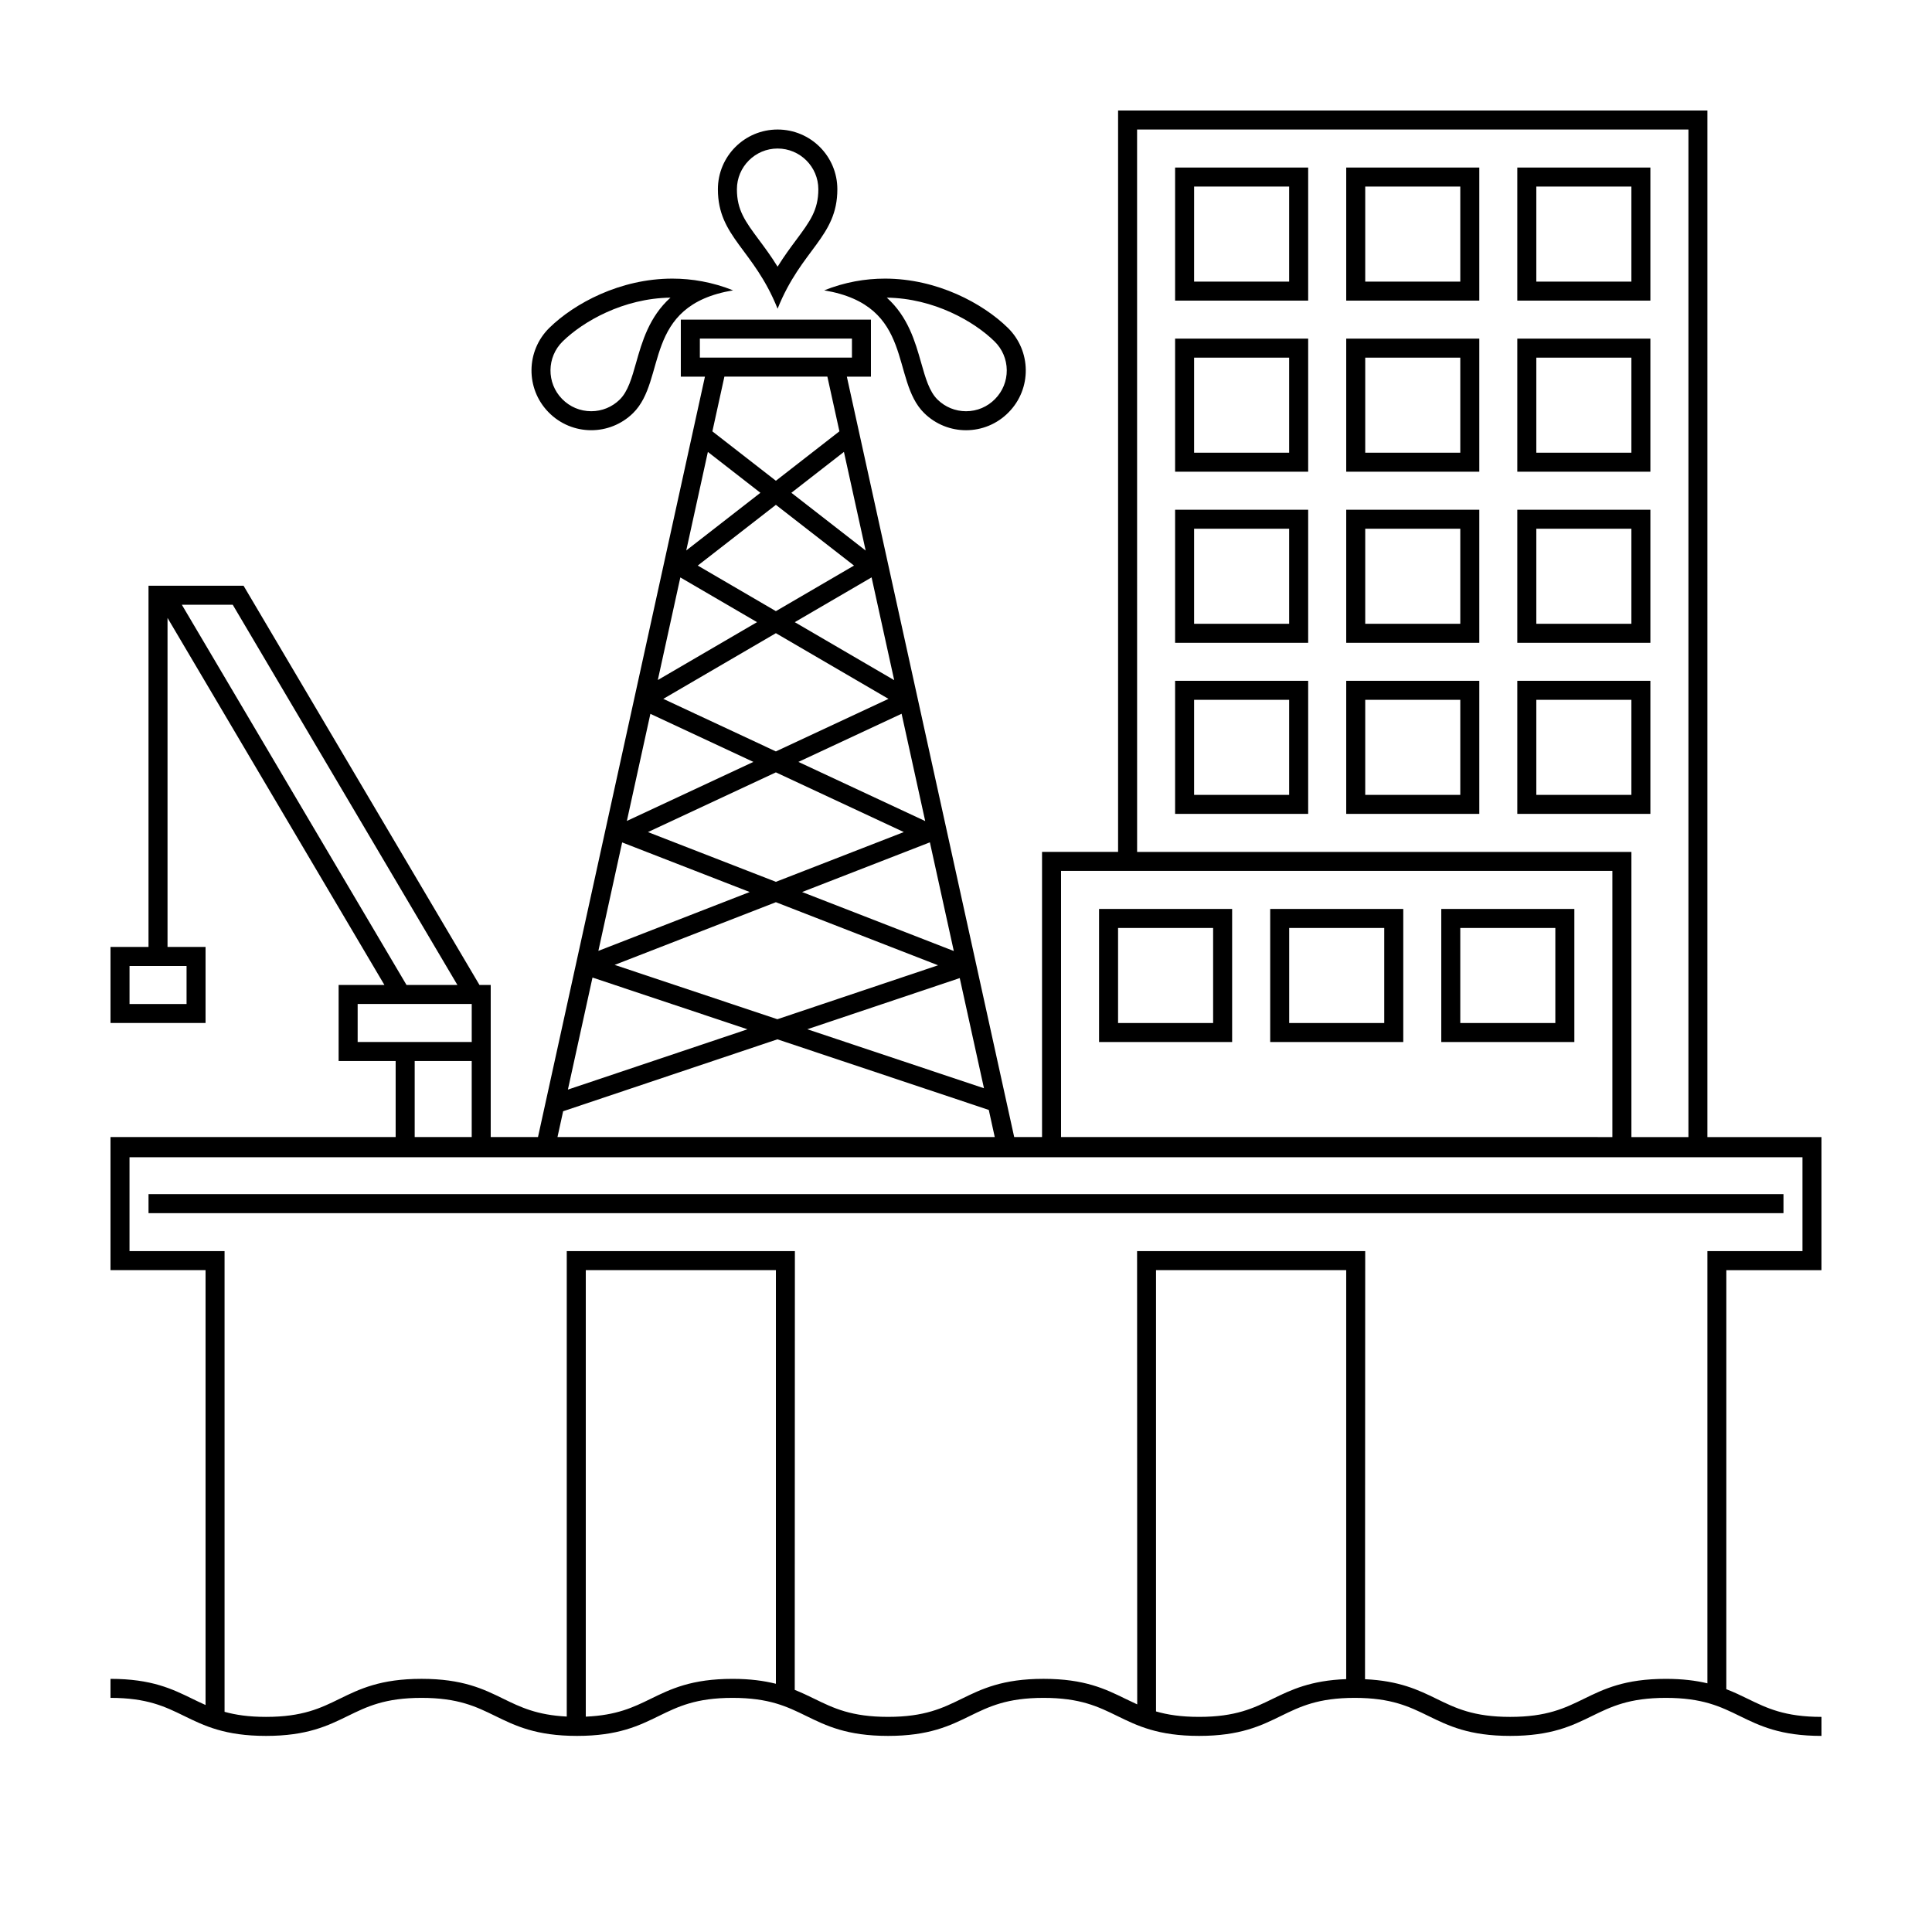 <?xml version="1.0" encoding="UTF-8"?>
<!-- Uploaded to: ICON Repo, www.svgrepo.com, Generator: ICON Repo Mixer Tools -->
<svg fill="#000000" width="800px" height="800px" version="1.1" viewBox="144 144 512 512" xmlns="http://www.w3.org/2000/svg">
 <g>
  <path d="m485.64 193.44v25.191h-25.191l0.004-25.191h25.188m5.039-5.039h-35.266v35.266h35.266z"/>
  <path d="m530.99 193.44v25.191h-25.191v-25.191h25.191m5.039-5.039h-35.266v35.266h35.266z"/>
  <path d="m576.33 193.44v25.191h-25.191v-25.191h25.191m5.039-5.039h-35.266v35.266h35.266z"/>
  <path d="m485.64 238.78v25.191h-25.191v-25.191h25.191m5.039-5.039h-35.266v35.266h35.266z"/>
  <path d="m530.99 238.78v25.191h-25.191v-25.191h25.191m5.039-5.039h-35.266v35.266h35.266z"/>
  <path d="m576.33 238.78v25.191h-25.191v-25.191h25.191m5.039-5.039h-35.266v35.266h35.266z"/>
  <path d="m485.64 284.12v25.191h-25.191v-25.191h25.191m5.039-5.035h-35.266v35.266h35.266z"/>
  <path d="m530.99 284.12v25.191h-25.191v-25.191h25.191m5.039-5.035h-35.266v35.266h35.266z"/>
  <path d="m576.33 284.12v25.191h-25.191v-25.191h25.191m5.039-5.035h-35.266v35.266h35.266z"/>
  <path d="m485.64 329.46v25.191h-25.191v-25.191h25.191m5.039-5.039h-35.266v35.266h35.266z"/>
  <path d="m465.49 389.92v25.191h-25.191v-25.191h25.191m5.039-5.039h-35.266v35.266h35.266z"/>
  <path d="m510.84 389.92v25.191h-25.191v-25.191h25.191m5.039-5.039h-35.266v35.266h35.266z"/>
  <path d="m556.18 389.92v25.191h-25.191v-25.191h25.191m5.039-5.039h-35.266v35.266h35.266z"/>
  <path d="m530.99 329.46v25.191h-25.191v-25.191h25.191m5.039-5.039h-35.266v35.266h35.266z"/>
  <path d="m576.33 329.46v25.191h-25.191v-25.191h25.191m5.039-5.039h-35.266v35.266h35.266z"/>
  <path d="m350.07 183.36c5.953 0 10.797 4.84 10.797 10.793 0 5.531-2.215 8.508-5.883 13.453-1.512 2.031-3.211 4.316-4.914 7.07-1.691-2.746-3.391-5.031-4.902-7.062-3.668-4.938-5.879-7.926-5.879-13.457 0-5.953 4.836-10.797 10.781-10.797m0-5.035c-8.742 0-15.82 7.082-15.82 15.828 0 12.664 9.488 15.828 15.82 31.66 6.332-15.828 15.836-19 15.836-31.66 0-8.746-7.082-15.828-15.836-15.828z"/>
  <path d="m379.01 222.88c12.488 0.16 23.156 6.309 28.539 11.586 2.07 2.023 3.223 4.731 3.254 7.621 0.023 2.871-1.066 5.582-3.094 7.648-2.039 2.09-4.777 3.246-7.699 3.246-2.832 0-5.512-1.094-7.543-3.078-2.191-2.144-3.199-5.703-4.367-9.824-1.543-5.445-3.438-12.129-9.09-17.199m-0.504-5.043c-5.184 0-10.609 0.922-16.086 3.109 24.156 4.031 17.469 23.684 26.52 32.551 3.078 3.012 7.074 4.519 11.07 4.519 4.106 0 8.207-1.594 11.305-4.766 6.133-6.238 6.016-16.258-0.238-22.383-6.582-6.441-18.695-13.031-32.57-13.031z"/>
  <path d="m321.68 222.88c-5.648 5.066-7.543 11.754-9.09 17.195-1.168 4.121-2.176 7.68-4.367 9.824-2.023 1.984-4.711 3.078-7.547 3.078-2.926 0-5.664-1.152-7.719-3.254-4.16-4.242-4.086-11.09 0.168-15.254 5.394-5.277 16.07-11.426 28.555-11.59m0.504-5.043c-13.875 0-25.992 6.59-32.578 13.027-6.246 6.125-6.352 16.148-0.238 22.383 3.102 3.176 7.203 4.766 11.316 4.766 3.996 0 7.992-1.508 11.07-4.519 9.047-8.871 2.359-28.527 26.52-32.551-5.477-2.184-10.91-3.106-16.09-3.106z"/>
  <path d="m626.71 480.61v-35.266h-30.23l0.004-272.06h-156.18v196.48h-20.152v75.57h-7.379l-44.352-201.52h6.387v-15.113h-50.383v15.113h6.394l-44.246 201.52h-12.527v-40.305h-2.977l-62.52-105.8h-25.191v95.723h-10.074v20.152h25.191v-20.152h-10.078v-87.199l57.48 97.273h-12.137v20.152h15.113v20.152h-75.57v35.266h25.191v115.25c-1.184-0.523-2.328-1.078-3.477-1.637-5.328-2.602-10.828-5.293-21.715-5.293v5.039c9.719 0 14.469 2.324 19.496 4.781 5.324 2.606 10.828 5.297 21.715 5.297 10.887 0 16.395-2.691 21.719-5.297 5.031-2.457 9.777-4.781 19.504-4.781 9.719 0 14.469 2.324 19.496 4.781 5.324 2.606 10.828 5.297 21.715 5.297 10.883 0 16.383-2.691 21.711-5.297 5.027-2.457 9.777-4.781 19.496-4.781s14.469 2.324 19.496 4.781c5.32 2.606 10.828 5.297 21.711 5.297s16.383-2.691 21.711-5.297c5.027-2.457 9.773-4.781 19.496-4.781 9.723 0 14.473 2.324 19.504 4.781 5.324 2.606 10.828 5.297 21.715 5.297s16.395-2.691 21.723-5.297c5.031-2.457 9.785-4.781 19.512-4.781 9.723 0 14.473 2.324 19.504 4.781 5.324 2.606 10.828 5.297 21.719 5.297 10.891 0 16.398-2.691 21.723-5.297 5.031-2.457 9.785-4.781 19.52-4.781s14.484 2.324 19.52 4.781c5.32 2.606 10.832 5.297 21.723 5.297v-5.039c-9.734 0-14.484-2.324-19.52-4.781-1.805-0.883-3.652-1.77-5.699-2.559l0.004-111.05zm-433.27-80.609v10.078l-15.113-0.004v-10.078zm251.9-221.68h146.11v267.02h-15.113v-75.574h-130.99zm-20.152 196.48h146.11v70.535l-146.11-0.004zm-17.57 70.531h-115.88l1.5-6.84 56.781-19.059 56.02 18.711zm-37.297-151.45-20.703 12.078-20.703-12.078 20.703-16.094zm-37.531-35.566 3.184-14.512h27.285l3.195 14.5-16.836 13.102zm46.668 70.891-29.84 13.926-29.84-13.926 29.84-17.406zm4.062 35.301-33.902 13.184-33.902-13.18 33.902-15.824zm9.082 35.301-42.594 14.297-43.121-14.398 42.73-16.613zm5.738 3.391 6.422 29.199-46.82-15.637zm-56.258 13.574-47.586 15.98 6.519-29.695zm54.684-20.746-40.199-15.633 33.859-13.168zm-7.578-34.43-33.609-15.684 27.352-12.762zm-8.219-37.348-26.348-15.371 20.355-11.871zm-7.562-34.344-19.688-15.312 13.93-10.836zm-43.941-51.137v-5.039h40.305v5.039zm2.125 24.996 13.922 10.828-19.652 15.285zm-7.297 33.258 20.324 11.855-26.293 15.336zm-7.938 36.148 27.301 12.742-33.535 15.648zm-7.481 34.078 33.797 13.145-40.102 15.598zm-116.69-62.988h13.488l59.539 100.76h-13.488zm46.594 115.88v-10.078h30.23v10.078zm30.227 5.035v20.152h-15.113v-20.152zm80.609 165.04c-3.113-0.777-6.777-1.301-11.48-1.301-10.887 0-16.391 2.691-21.715 5.297-4.606 2.254-9.023 4.367-17.184 4.715v-118.33h50.383zm151.14-1.23c-9.395 0.348-14.551 2.816-19.488 5.223-5.031 2.457-9.785 4.781-19.508 4.781-4.801 0-8.387-0.57-11.402-1.441v-116.95h50.398zm95.723-113.43v114.54c-3.019-0.715-6.551-1.18-11.023-1.18-10.898 0-16.402 2.691-21.73 5.297-5.031 2.457-9.781 4.781-19.512 4.781-9.723 0-14.473-2.324-19.504-4.781-4.848-2.371-9.895-4.785-18.969-5.203l0.051-113.45h-60.457l0.035 120.12c-1.055-0.48-2.082-0.969-3.109-1.473-5.324-2.606-10.828-5.297-21.719-5.297s-16.391 2.691-21.715 5.297c-5.027 2.457-9.777 4.781-19.496 4.781s-14.469-2.324-19.496-4.781c-1.664-0.812-3.367-1.629-5.223-2.371l0.039-116.28h-60.457v123.35c-7.906-0.398-12.242-2.484-16.773-4.699-5.324-2.606-10.828-5.297-21.715-5.297-10.887 0-16.395 2.691-21.719 5.297-5.023 2.461-9.773 4.785-19.496 4.785-4.594 0-8.055-0.527-10.984-1.34v-122.09h-25.188v-24.879h443.35v24.879z"/>
  <path d="m183.36 460.46h433.28v5.039h-433.28z"/>
 </g>
</svg>